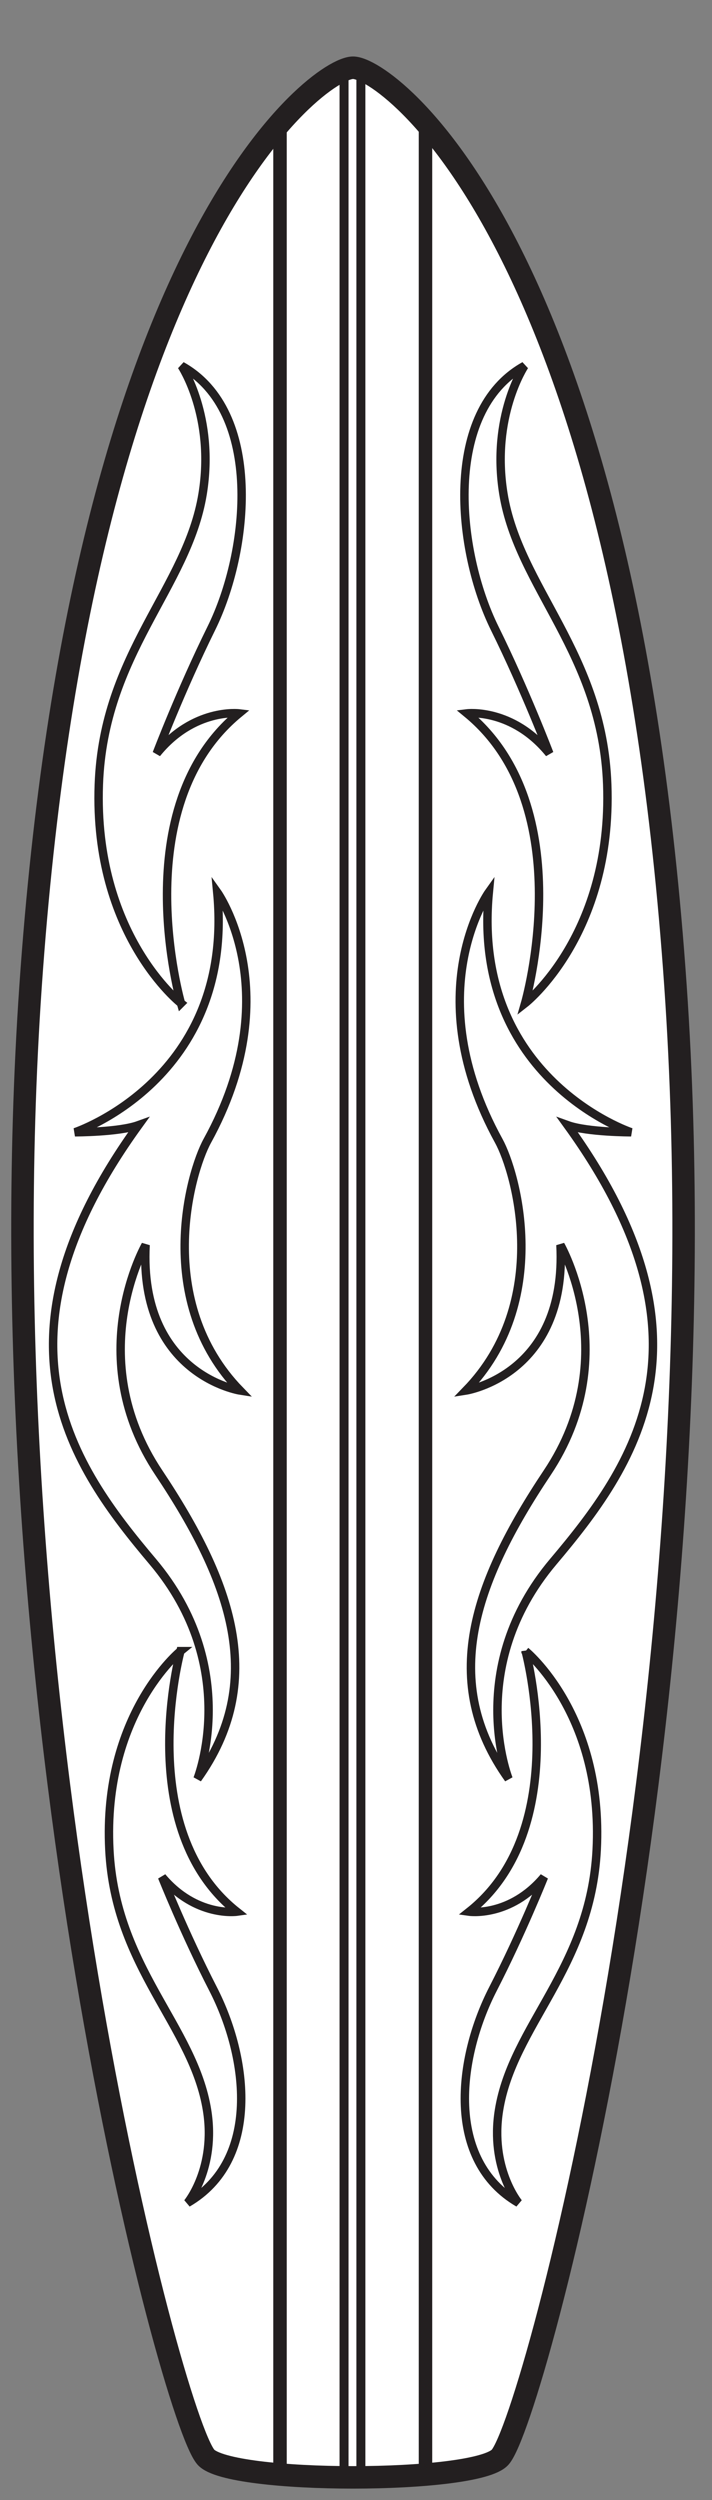 <svg xmlns="http://www.w3.org/2000/svg" xmlns:xlink="http://www.w3.org/1999/xlink" width="92.404" height="324.016" viewBox="0 0 92.404 324.016">
  <rect x="0" y="0" width="92.404" height="324.016" fill="#808080" stroke="none"/>
  <defs>
    <clipPath id="a">
      <rect x="-296.703" y="-83.449" width="612" height="792" fill="none"/>
    </clipPath>
    <clipPath id="b">
      <path d="M45.816,8.777C41.3,8.777,10.631,31.5,3.972,127.748c-6.415,92.727,18.267,185.585,22.745,190.7,3.062,3.5,35.137,3.5,38.2,0,4.479-5.118,29.161-97.976,22.745-190.7C81,31.5,50.336,8.777,45.816,8.777Z" fill="none" clip-rule="evenodd"/>
    </clipPath>
    <clipPath id="c">
      <rect x="36.339" y="-30.078" width="18.881" height="391.247" fill="none"/>
    </clipPath>
  </defs>
  <title>Surfboard 4</title>
  <g clip-path="url(#a)">
    <path d="M45.816,8.777C41.3,8.777,10.631,31.5,3.972,127.748c-6.415,92.727,18.267,185.585,22.745,190.7,3.062,3.5,35.137,3.5,38.2,0,4.479-5.118,29.161-97.976,22.745-190.7C81,31.5,50.336,8.777,45.816,8.777Z" fill="#fff" fill-rule="evenodd"/>
    <g clip-path="url(#b)">
      <rect x="36.339" y="-30.078" width="18.881" height="391.247" fill="#fff"/>
      <g clip-path="url(#c)">
        <line x1="44.65" y1="-14.842" x2="44.65" y2="348.485" fill="none" stroke="#231f20" stroke-miterlimit="3.864" stroke-width="1.166"/>
        <line x1="46.836" y1="-14.842" x2="46.836" y2="348.485" fill="none" stroke="#231f20" stroke-miterlimit="3.864" stroke-width="1.166"/>
      </g>
      <rect x="36.339" y="-30.078" width="18.881" height="391.247" fill="none" stroke="#231f20" stroke-miterlimit="3.864" stroke-width="1.749"/>
    </g>
    <path d="M45.816,8.777C41.3,8.777,10.631,31.5,3.972,127.748c-6.415,92.727,18.267,185.585,22.745,190.7,3.062,3.5,35.137,3.5,38.2,0,4.479-5.118,29.161-97.976,22.745-190.7C81,31.5,50.336,8.777,45.816,8.777Z" fill="none" stroke="#231f20" stroke-miterlimit="3.864" stroke-width="2.915"/>
    <path d="M81.906,146.745s-20.781-6.91-18.466-31.109c0,0-9.29,13,1.286,32.216,2.3,4.186,6.944,20.846-4.244,32.363,0,0,13.118-2.041,12.255-18.866,0,0,8.322,14.492-1.709,29.507-9.569,14.321-14.019,27.114-5.023,39.693,0,0-5.785-14.435,5.8-28.154,10.446-12.366,22.053-28.68,1.857-56.571C76.218,146.745,81.906,146.745,81.906,146.745ZM68.147,130.023s7.33-25.343-7.526-37.567c0,0,5.876-.714,10.673,5.2,0,0-3.113-8.175-7.082-16.207C59.235,71.376,57.47,53.3,68.07,47.414c0,0-4.373,6.56-2.735,16.6,1.989,12.18,12.86,20.644,13.473,37.664C79.509,121.16,68.147,130.023,68.147,130.023Zm.067,83.969s6.263,23-7.312,33.765c0,0,5.293.749,9.7-4.5,0,0-2.922,7.321-6.615,14.5-4.631,9-6.175,22.247,3.307,27.746,0,0-3.736-4.513-2.536-12,1.765-11,11.891-18.4,12.68-33.746C78.344,222.193,68.214,213.992,68.214,213.992Z" fill="#fff" fill-rule="evenodd"/>
    <path d="M81.906,146.745s-20.781-6.91-18.466-31.109c0,0-9.29,13,1.286,32.216,2.3,4.186,6.944,20.846-4.244,32.363,0,0,13.118-2.041,12.255-18.866,0,0,8.322,14.492-1.709,29.507-9.569,14.321-14.019,27.114-5.023,39.693,0,0-5.785-14.435,5.8-28.154,10.446-12.366,22.053-28.68,1.857-56.571C76.218,146.745,81.906,146.745,81.906,146.745ZM68.147,130.023s7.33-25.343-7.526-37.567c0,0,5.876-.714,10.673,5.2,0,0-3.113-8.175-7.082-16.207C59.235,71.376,57.47,53.3,68.07,47.414c0,0-4.373,6.56-2.735,16.6,1.989,12.18,12.86,20.644,13.473,37.664C79.509,121.16,68.147,130.023,68.147,130.023Zm.067,83.969s6.263,23-7.312,33.765c0,0,5.293.749,9.7-4.5,0,0-2.922,7.321-6.615,14.5-4.631,9-6.175,22.247,3.307,27.746,0,0-3.736-4.513-2.536-12,1.765-11,11.891-18.4,12.68-33.746C78.344,222.193,68.214,213.992,68.214,213.992Z" fill="none" stroke="#231f20" stroke-miterlimit="3.864" stroke-width="1.095"/>
    <path d="M9.727,146.745s20.78-6.91,18.466-31.109c0,0,9.29,13-1.286,32.216-2.3,4.186-6.945,20.846,4.244,32.363,0,0-13.118-2.041-12.255-18.866,0,0-8.322,14.492,1.709,29.507,9.567,14.321,14.017,27.114,5.022,39.693,0,0,5.785-14.435-5.8-28.154-10.447-12.366-22.053-28.68-1.858-56.571C15.413,146.745,9.727,146.745,9.727,146.745Zm13.759-16.722s-7.331-25.343,7.525-37.567c0,0-5.876-.714-10.673,5.2,0,0,3.113-8.175,7.082-16.207C32.4,71.376,34.162,53.3,23.563,47.414c0,0,4.372,6.56,2.733,16.6C24.309,76.2,13.437,84.661,12.825,101.681,12.123,121.16,23.486,130.023,23.486,130.023Zm-.069,83.969s-6.262,23,7.314,33.765c0,0-5.293.749-9.7-4.5,0,0,2.922,7.321,6.615,14.5,4.631,9,6.175,22.247-3.308,27.746,0,0,3.737-4.513,2.536-12-1.764-11-11.89-18.4-12.679-33.746C13.288,222.193,23.417,213.992,23.417,213.992Z" fill="#fff" fill-rule="evenodd"/>
    <path d="M9.727,146.745s20.78-6.91,18.466-31.109c0,0,9.29,13-1.286,32.216-2.3,4.186-6.945,20.846,4.244,32.363,0,0-13.118-2.041-12.255-18.866,0,0-8.322,14.492,1.709,29.507,9.567,14.321,14.017,27.114,5.022,39.693,0,0,5.785-14.435-5.8-28.154-10.447-12.366-22.053-28.68-1.858-56.571C15.413,146.745,9.727,146.745,9.727,146.745Zm13.759-16.722s-7.331-25.343,7.525-37.567c0,0-5.876-.714-10.673,5.2,0,0,3.113-8.175,7.082-16.207C32.4,71.376,34.162,53.3,23.563,47.414c0,0,4.372,6.56,2.733,16.6C24.309,76.2,13.437,84.661,12.825,101.681,12.123,121.16,23.486,130.023,23.486,130.023Zm-.069,83.969s-6.262,23,7.314,33.765c0,0-5.293.749-9.7-4.5,0,0,2.922,7.321,6.615,14.5,4.631,9,6.175,22.247-3.308,27.746,0,0,3.737-4.513,2.536-12-1.764-11-11.89-18.4-12.679-33.746C13.288,222.193,23.417,213.992,23.417,213.992Z" fill="none" stroke="#231f20" stroke-miterlimit="3.864" stroke-width="1.095"/>
  </g>
</svg>
